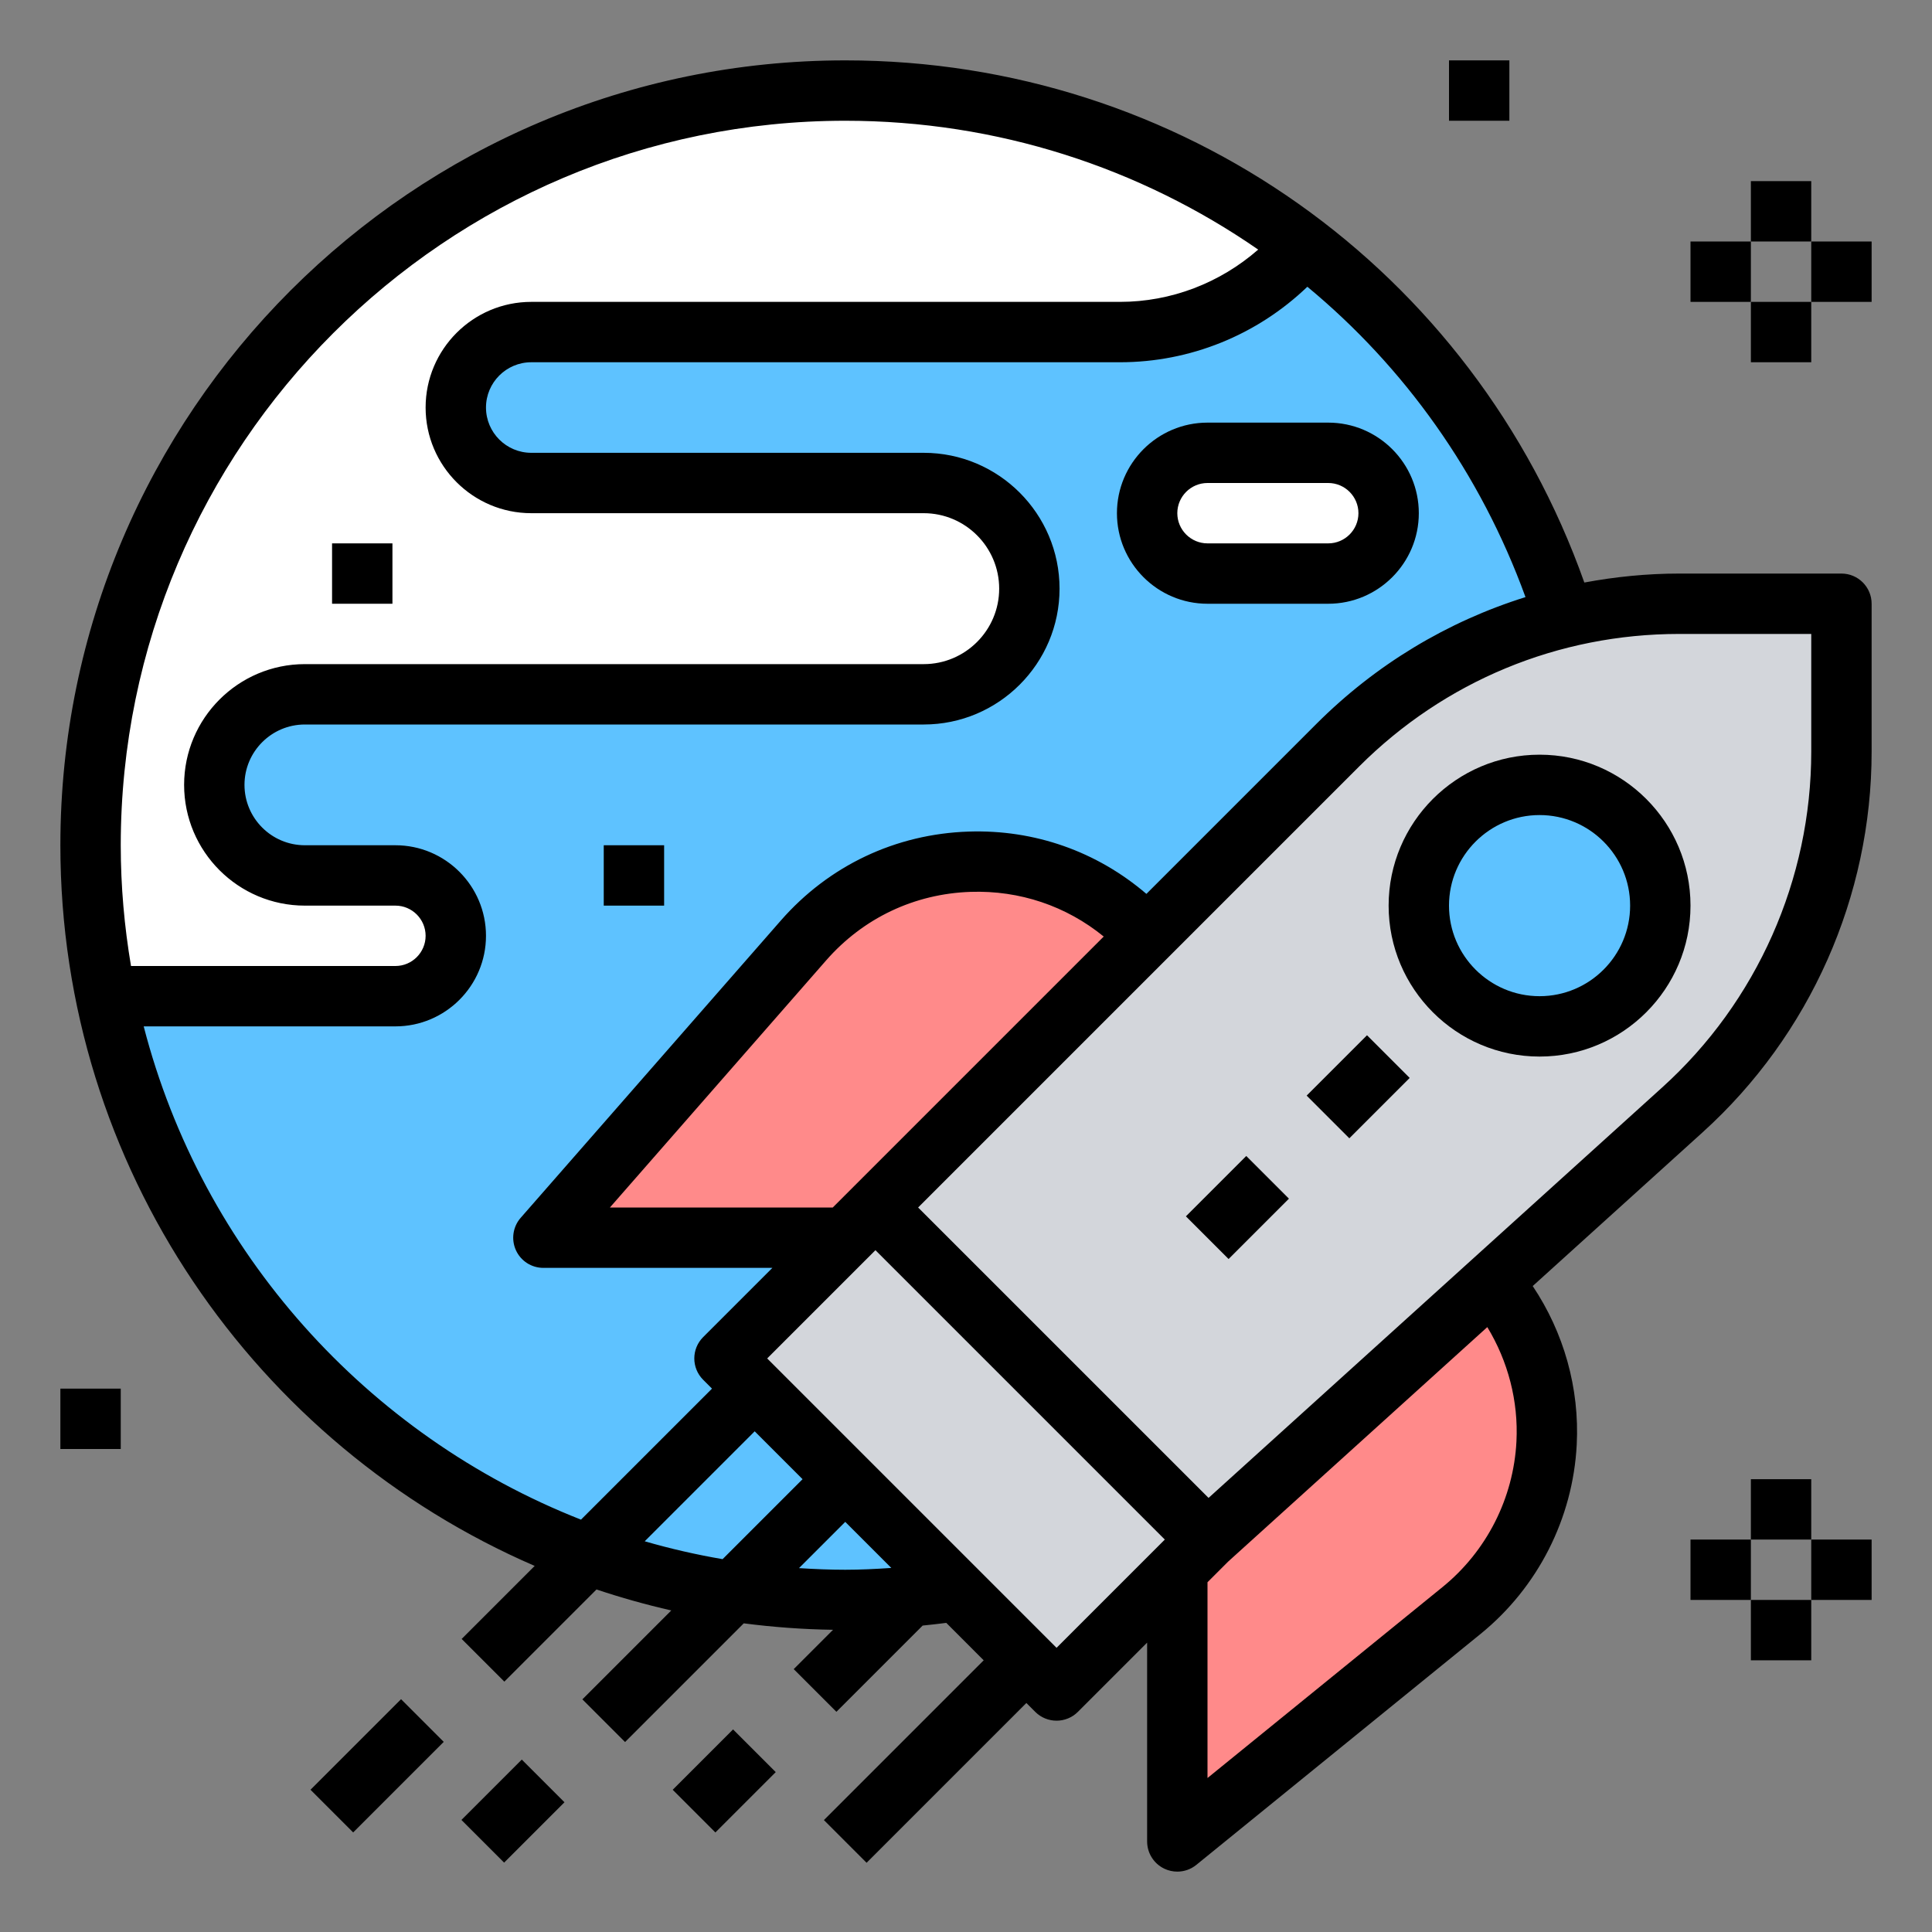 <?xml version="1.0" encoding="UTF-8" standalone="no"?><!-- Generator: Adobe Illustrator 22.1.0, SVG Export Plug-In . SVG Version: 6.00 Build 0)  --><svg xmlns="http://www.w3.org/2000/svg" fill="#000000" id="Layer_1_1_" style="enable-background:new 0 0 64 64" version="1.1" viewBox="0 0 64 64" x="0px" xml:space="preserve" y="0px">
<rect x="0" y="0" width="64" height="64" fill="#808080" stroke="none"/>
<g id="change1_1"><path d="m39 52v9l9.417-7.651c3.355-2.726 3.753-7.643 1.008-10.876l-9.425 8.527-1 1z" fill="#ff8a8a"/></g>
<g id="change2_1"><polygon fill="#d3d6db" points="29 40 28 41 24 45 25 46 28 49 31 52 31.713 52.713 34 55 35 56 39 52 40 51"/></g>
<g id="change3_1"><path d="m3.501 33h0.015c-0.029-0.144-0.065-0.286-0.091-0.431 0.026 0.144 0.047 0.289 0.076 0.431z" fill="#5ec2ff"/></g>
<g id="change3_2"><path d="m43.195 8.162c-1.464 1.733-3.648 2.838-6.096 2.838h-19.5c-1.381 0-2.5 1.119-2.5 2.5s1.119 2.5 2.5 2.5h13c1.933 0 3.5 1.567 3.5 3.5s-1.567 3.5-3.5 3.5h-20.5c-1.657 0-3 1.343-3 3s1.343 3 3 3h3c1.105 0 2 0.895 2 2s-0.895 2-2 2h-9.583c1.745 8.588 7.88 15.581 15.972 18.512 1.187 0.43 2.417 0.77 3.68 1.017 1.933 0.483 4.233 0.471 5.155 0.471 0.633 0 1.257-0.036 1.875-0.09l0.802-0.803-7-7.107 4-4h-10l8.616-9.846c2.914-3.33 8.037-3.501 11.166-0.372l0.218 0.218 6.314-6.314c0.329-0.329 0.675-0.636 1.029-0.932 0.114-0.096 0.231-0.188 0.347-0.281 0.252-0.199 0.51-0.39 0.773-0.572 0.134-0.093 0.264-0.191 0.4-0.28 0.323-0.21 0.654-0.407 0.991-0.593 0.244-0.135 0.492-0.258 0.742-0.381 0.113-0.055 0.227-0.109 0.341-0.161 0.933-0.43 1.905-0.769 2.906-1.013h0.001c-1.56-4.948-4.625-9.224-8.649-12.311z" fill="#5ec2ff"/></g>
<g id="change1_2"><path d="m38 31l-0.218-0.218c-3.129-3.129-8.252-2.958-11.166 0.372l-8.616 9.846h10l1-1 9-9z" fill="#ff8a8a"/></g>
<g id="change2_2"><path d="m55.627 20c-1.287 0-2.553 0.173-3.784 0.473-1 0.244-1.972 0.586-2.906 1.013-0.114 0.053-0.228 0.106-0.341 0.161-0.25 0.122-0.499 0.246-0.742 0.381-0.336 0.187-0.668 0.382-0.991 0.593-0.136 0.089-0.267 0.187-0.4 0.28-0.262 0.184-0.521 0.373-0.773 0.572-0.117 0.092-0.233 0.185-0.347 0.281-0.353 0.297-0.7 0.603-1.029 0.932l-6.314 6.314-9 9 11 11 9.425-8.527 6.31-5.709c3.352-3.033 5.265-7.344 5.265-11.865v-4.899h-5.373zm-4.627 14c-2.209 0-4-1.791-4-4s1.791-4 4-4 4 1.791 4 4c0 2.209-1.791 4-4 4z" fill="#d3d6db"/></g>
<g id="change3_3"><circle cx="51" cy="30" fill="#5ec2ff" r="4"/></g>
<g id="change4_1"><path d="m3.123 30.47c0.002 0.022 0.003 0.044 0.005 0.067 0.084 0.834 0.209 1.655 0.373 2.463h9.598c1.105 0 2-0.895 2-2s-0.895-2-2-2h-3c-1.657 0-3-1.343-3-3s1.343-3 3-3h20.5c1.933 0 3.5-1.567 3.5-3.5s-1.567-3.5-3.5-3.5h-13c-1.381 0-2.5-1.119-2.5-2.5s1.119-2.5 2.5-2.5h19.5c2.448 0 4.632-1.105 6.097-2.838-1.569-1.204-3.285-2.226-5.115-3.036-0.014-0.006-0.027-0.013-0.041-0.019-0.571-0.252-1.156-0.478-1.749-0.687-0.049-0.017-0.095-0.038-0.144-0.055-0.552-0.191-1.117-0.355-1.686-0.508-0.092-0.025-0.182-0.057-0.274-0.08-0.532-0.136-1.075-0.244-1.62-0.345-0.133-0.025-0.263-0.06-0.397-0.082-0.529-0.09-1.067-0.15-1.607-0.205-0.154-0.016-0.304-0.044-0.459-0.057-0.694-0.058-1.395-0.088-2.104-0.088-13.807 0-25 11.193-25 25 0 0.429 0.011 0.855 0.032 1.279 0.021 0.4 0.052 0.797 0.091 1.191zm9.877-11.47h-2 2z" fill="#ffffff"/></g>
<g id="change4_2"><path d="m38 17c0 1.105 0.895 2 2 2h4c1.105 0 2-0.895 2-2s-0.895-2-2-2h-4c-1.105 0-2 0.895-2 2z" fill="#ffffff"/></g>
<g id="change5_1"><rect fill="inherit" height="2" width="2" x="48" y="2"/></g>
<g id="change5_2"><rect fill="inherit" height="2" width="2" x="58" y="49"/></g>
<g id="change5_3"><rect fill="inherit" height="2" width="2" x="56" y="51"/></g>
<g id="change5_4"><rect fill="inherit" height="2" width="2" x="60" y="51"/></g>
<g id="change5_5"><rect fill="inherit" height="2" width="2" x="58" y="53"/></g>
<g id="change5_6"><path d="m61 19h-5.373c-1.067 0-2.117 0.106-3.144 0.297-3.678-10.378-13.391-17.297-24.483-17.297-14.336 0-26 11.664-26 26 0 10.683 6.479 19.879 15.712 23.873l-2.419 2.419 1.414 1.414 3.053-3.053c0.809 0.271 1.635 0.503 2.477 0.695l-2.945 2.945 1.414 1.414 3.932-3.932c0.971 0.126 1.957 0.199 2.958 0.214l-1.303 1.303 1.414 1.414 2.857-2.857c0.26-0.027 0.52-0.055 0.783-0.089l1.239 1.24-5.293 5.293 1.414 1.414 5.293-5.293 0.293 0.293c0.195 0.195 0.451 0.293 0.707 0.293s0.512-0.098 0.707-0.293l2.293-2.293v6.586c0 0.386 0.222 0.737 0.57 0.903 0.137 0.065 0.284 0.097 0.43 0.097 0.225 0 0.449-0.076 0.63-0.224l9.417-7.651c1.897-1.542 3.058-3.826 3.184-6.267 0.097-1.875-0.428-3.718-1.458-5.256l5.631-5.095c3.557-3.218 5.596-7.813 5.596-12.608v-4.899c0-0.552-0.448-1-1-1zm-33-15c5.039 0 9.764 1.558 13.679 4.268-1.265 1.106-2.882 1.732-4.58 1.732h-19.5c-1.93 0-3.5 1.57-3.5 3.5s1.57 3.5 3.5 3.5h13c1.378 0 2.5 1.122 2.5 2.5s-1.122 2.5-2.5 2.5h-20.5c-2.206 0-4 1.794-4 4s1.794 4 4 4h3c0.551 0 1 0.449 1 1s-0.449 1-1 1h-8.759c-0.22-1.302-0.34-2.637-0.34-4 0-13.233 10.766-24 24-24zm-23.24 30h8.339c1.654 0 3-1.346 3-3s-1.346-3-3-3h-3c-1.103 0-2-0.897-2-2s0.897-2 2-2h20.5c2.481 0 4.5-2.019 4.5-4.5s-2.019-4.5-4.5-4.5h-13c-0.827 0-1.5-0.673-1.5-1.5s0.673-1.5 1.5-1.5h19.5c2.328 0 4.542-0.902 6.209-2.501 3.213 2.659 5.731 6.17 7.226 10.281-2.586 0.809-4.957 2.23-6.927 4.2l-5.631 5.631c-1.64-1.404-3.702-2.136-5.89-2.064-2.419 0.08-4.628 1.127-6.222 2.949l-8.616 9.846c-0.258 0.295-0.32 0.714-0.158 1.072s0.517 0.586 0.91 0.586h7.586l-2.293 2.293c-0.391 0.391-0.391 1.023 0 1.414l0.293 0.293-4.34 4.34c-7.095-2.791-12.554-8.861-14.486-16.34zm23.533 5.293l-0.707 0.707h-7.382l7.165-8.188c1.226-1.4 2.924-2.206 4.784-2.268 1.627-0.054 3.168 0.468 4.409 1.48l-8.269 8.269zm-6.936 11.764l3.643-3.643 1.586 1.586-2.649 2.649c-0.877-0.15-1.738-0.348-2.58-0.592zm6.643-0.643l1.526 1.526c-0.516 0.035-1.028 0.06-1.526 0.06-0.515 0-1.025-0.022-1.532-0.054l1.532-1.532zm7 4.172l-9.586-9.586 3.586-3.586 9.586 9.586-3.586 3.586zm15.234-6.832c-0.097 1.877-0.989 3.633-2.447 4.818l-7.787 6.327v-6.485l0.686-0.686 8.583-7.766c0.686 1.131 1.034 2.45 0.965 3.792zm9.766-22.855c0 4.23-1.799 8.285-4.937 11.123l-15.028 13.598-9.621-9.62 14.606-14.606c2.834-2.833 6.601-4.394 10.607-4.394h4.373v3.899z" fill="inherit"/></g>
<g id="change5_7"><path d="m51 25c-2.757 0-5 2.243-5 5s2.243 5 5 5 5-2.243 5-5-2.243-5-5-5zm0 8c-1.654 0-3-1.346-3-3s1.346-3 3-3 3 1.346 3 3-1.346 3-3 3z" fill="inherit"/></g>
<g id="change5_8"><rect fill="inherit" height="2" transform="matrix(.707 -.707 .707 .707 -12.276 42.364)" width="2.828" x="43.586" y="35"/></g>
<g id="change5_9"><rect fill="inherit" height="2" transform="matrix(.707 -.707 .707 .707 -16.276 40.707)" width="2.828" x="39.586" y="39"/></g>
<g id="change5_10"><rect fill="inherit" height="2" transform="matrix(.707 -.707 .707 .707 -37.705 25.973)" width="4.243" x="10.379" y="57.5"/></g>
<g id="change5_11"><rect fill="inherit" height="2" transform="matrix(.707 -.707 .707 .707 -37.447 29.594)" width="2.828" x="15.586" y="59"/></g>
<g id="change5_12"><rect fill="inherit" height="2" transform="matrix(.707 -.707 .707 .707 -34.69 34.251)" width="2.828" x="22.586" y="58"/></g>
<g id="change5_13"><rect fill="inherit" height="2" width="2" x="58" y="6"/></g>
<g id="change5_14"><rect fill="inherit" height="2" width="2" x="56" y="8"/></g>
<g id="change5_15"><rect fill="inherit" height="2" width="2" x="60" y="8"/></g>
<g id="change5_16"><rect fill="inherit" height="2" width="2" x="58" y="10"/></g>
<g id="change5_17"><path d="m40 20h4c1.654 0 3-1.346 3-3s-1.346-3-3-3h-4c-1.654 0-3 1.346-3 3s1.346 3 3 3zm0-4h4c0.551 0 1 0.449 1 1s-0.449 1-1 1h-4c-0.551 0-1-0.449-1-1s0.449-1 1-1z" fill="inherit"/></g>
<g id="change5_18"><rect fill="inherit" height="2" width="2" x="2" y="46"/></g>
<g id="change5_19"><rect fill="inherit" height="2" width="2" x="11" y="18"/></g>
<g id="change5_20"><rect fill="inherit" height="2" width="2" x="20" y="28"/></g>
</svg>